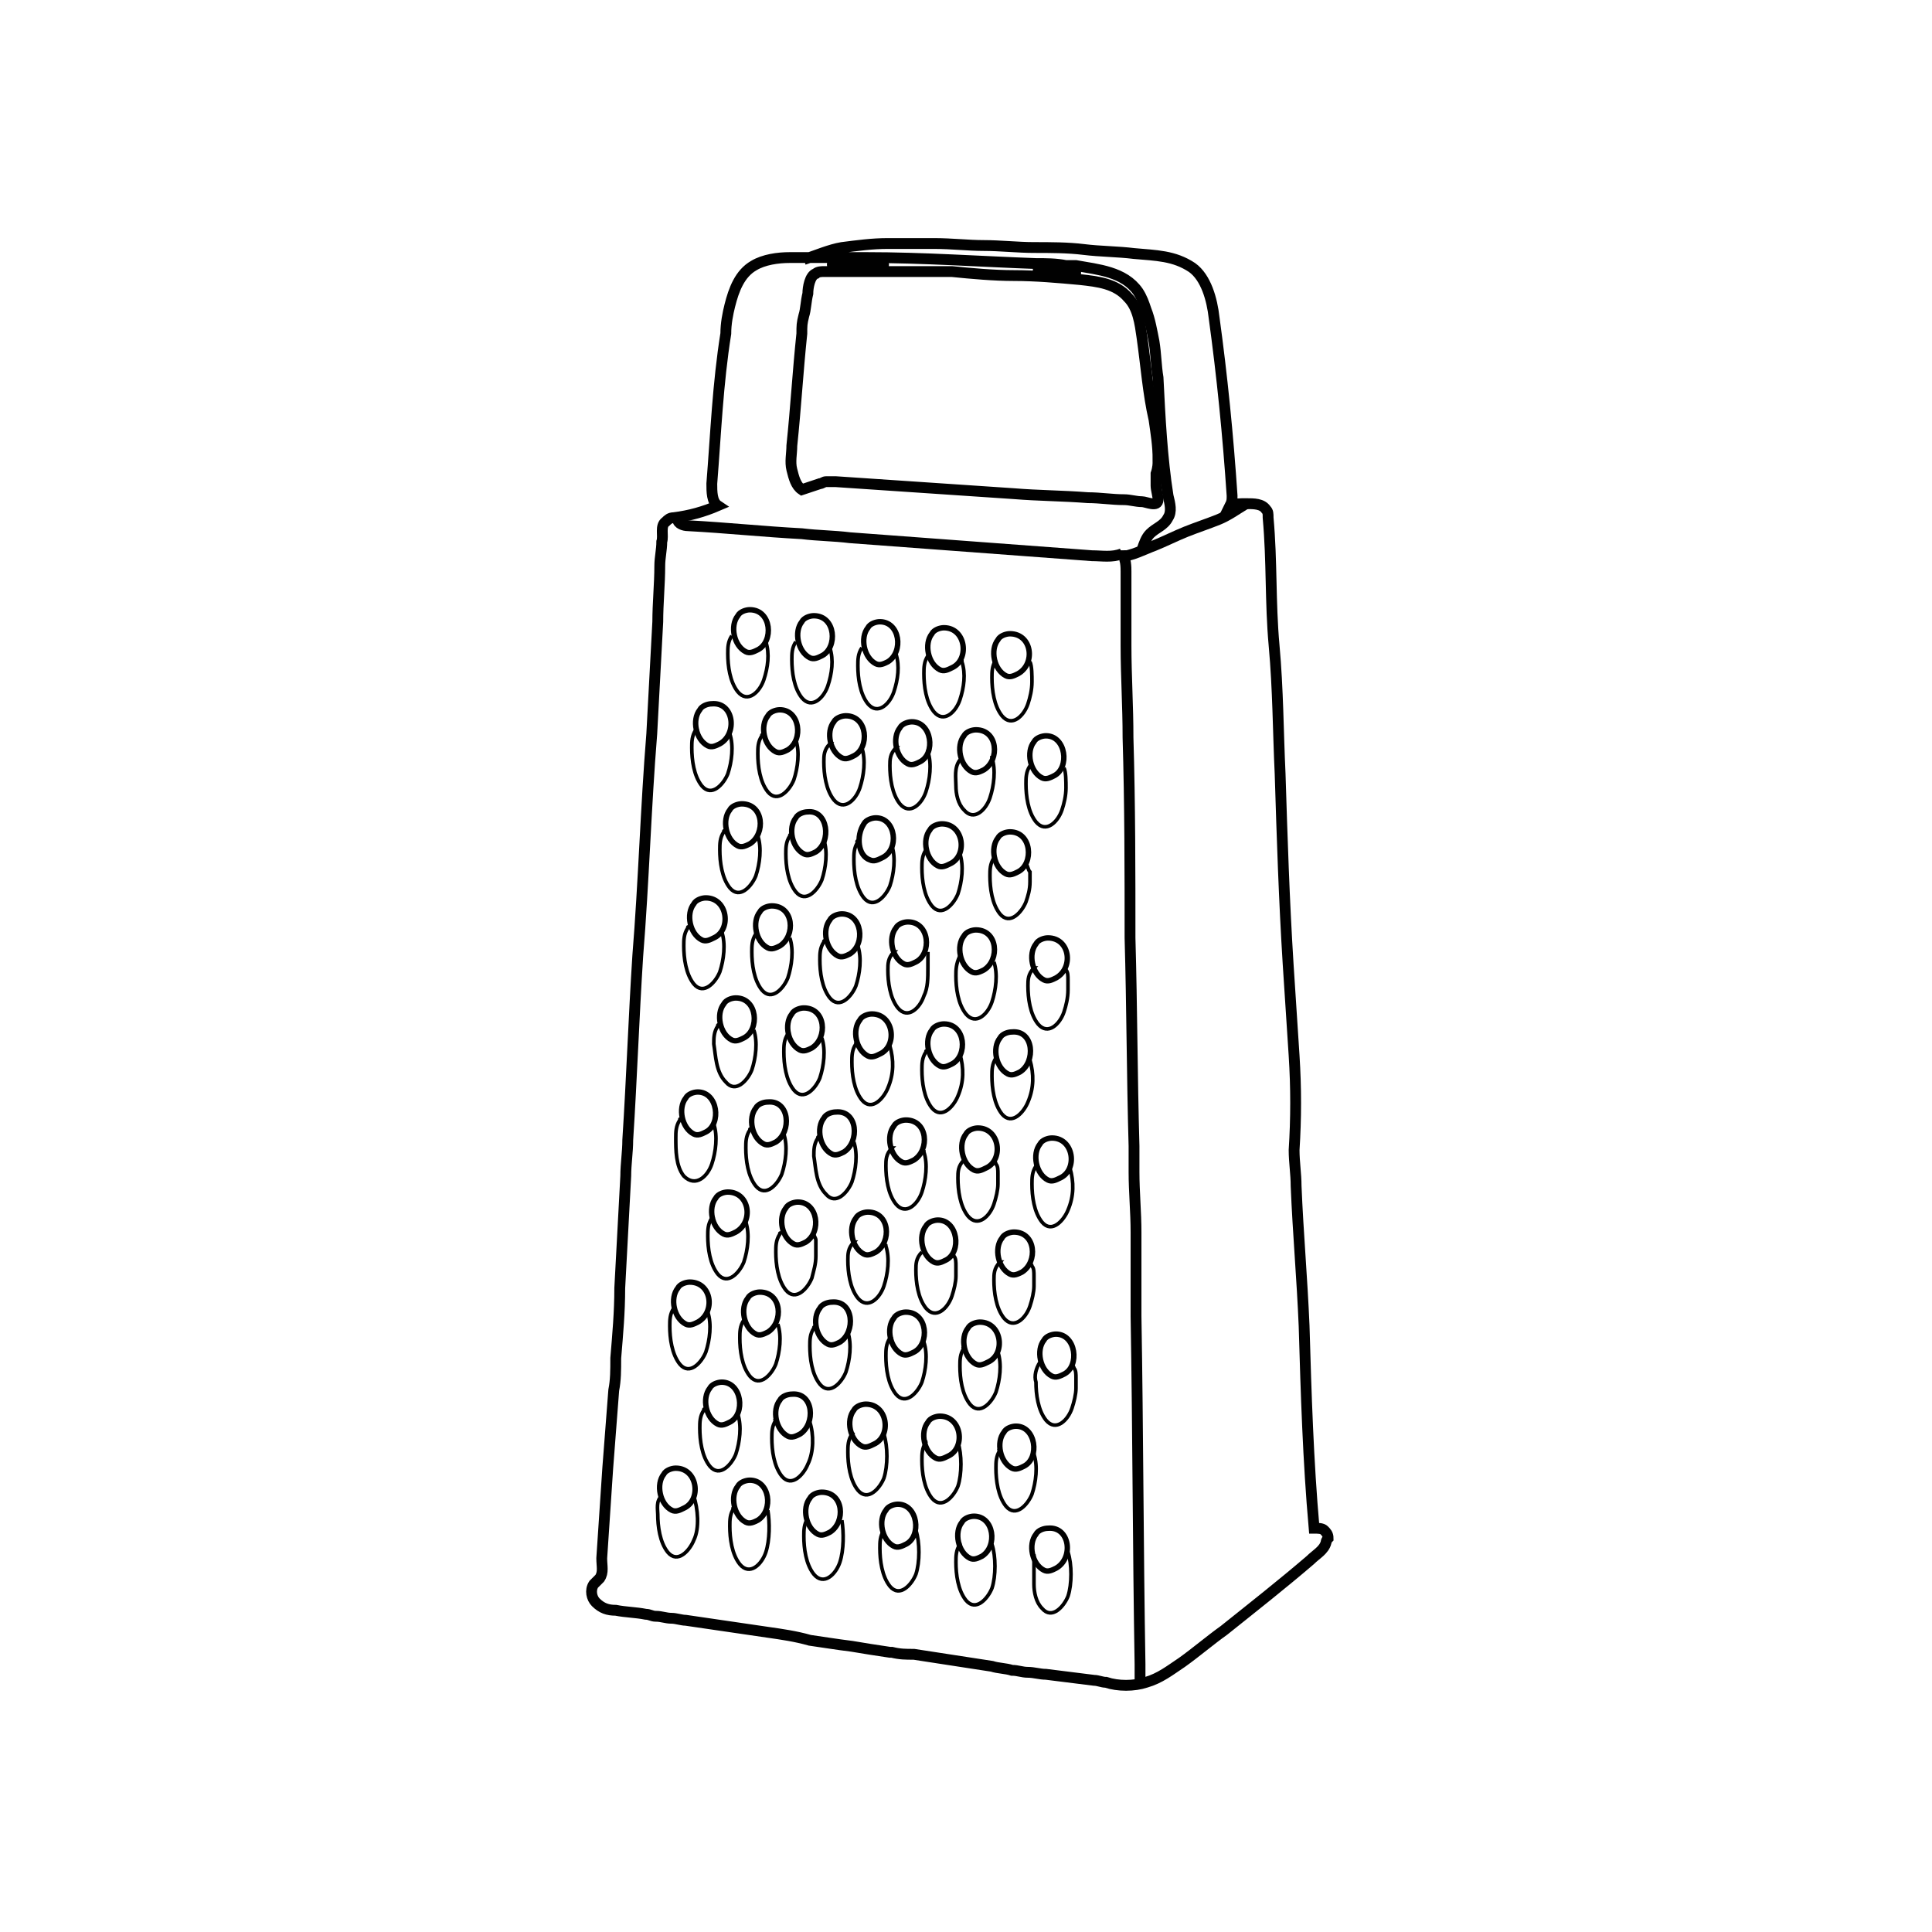 <?xml version="1.0" encoding="UTF-8"?>
<!-- Uploaded to: SVG Repo, www.svgrepo.com, Generator: SVG Repo Mixer Tools -->
<svg width="800px" height="800px" version="1.1" viewBox="144 144 512 512" xmlns="http://www.w3.org/2000/svg">
 <path transform="matrix(5.303 0 0 5.303 148.09 148.09)" d="m39.7 12c-0.1 0-0.2 0.1-0.3 0.1l-0.1 0.1" fill="none" stroke="#010101" stroke-miterlimit="10" stroke-width=".18"/>
 <path transform="matrix(5.303 0 0 5.303 148.09 148.09)" d="m56.3 26.7c0.1-0.3 0.2-0.6 0.4-0.8 0.3-0.3 0.7-0.4 0.9-0.8 0.2-0.3 0.1-0.7 0-1.1-0.3-1.9-0.4-3.9-0.5-5.9-0.1-0.6-0.1-1.2-0.2-1.8-0.1-0.5-0.2-1.1-0.4-1.6-0.1-0.3-0.2-0.6-0.4-0.9-0.7-1-2-1.1-3.1-1.3h-0.5c-0.5-0.1-1-0.1-1.5-0.1-2.8-0.1-5.6-0.3-8.5-0.3h-3.2-0.6c-0.6 0-1.3 0.1-1.8 0.4-0.7 0.4-1 1.2-1.2 2-0.1 0.4-0.2 0.9-0.2 1.4-0.4 2.5-0.5 5-0.7 7.5 0 0.4 0 0.9 0.3 1.1-0.7 0.3-1.4 0.5-2.2 0.6-0.2 0-0.3 0.1-0.4 0.2-0.3 0.2-0.1 0.7-0.2 1 0 0.4-0.1 0.8-0.1 1.2 0 0.9-0.1 1.9-0.1 2.8-0.1 1.9-0.2 3.7-0.3 5.6-0.3 3.7-0.4 7.4-0.7 11.1-0.2 3.1-0.3 6.1-0.5 9.2 0 0.6-0.1 1.2-0.1 1.8-0.1 1.9-0.2 3.7-0.3 5.6 0 1.2-0.1 2.3-0.2 3.5 0 0.6 0 1.1-0.1 1.6-0.1 1.3-0.2 2.6-0.3 3.9-0.1 1.5-0.2 3-0.3 4.5 0 0.4 0.1 0.7-0.1 1l-0.3 0.3c-0.2 0.3-0.1 0.7 0.1 0.9 0.3 0.3 0.6 0.4 1 0.4 0.5 0.1 1 0.1 1.5 0.2 0.2 0 0.3 0.1 0.5 0.1 0.3 0 0.5 0.1 0.8 0.1 0.2 0 0.5 0.1 0.7 0.1 1.4 0.2 2.7 0.4 4.1 0.6 0.7 0.1 1.4 0.2 2.1 0.4 0.7 0.1 1.3 0.2 2.1 0.3 0.6 0.1 1.2 0.2 1.9 0.3h0.1c0.4 0.1 0.7 0.1 1.1 0.1 1.3 0.2 2.6 0.4 3.9 0.6 0.3 0.1 0.7 0.1 1 0.2 0.3 0 0.5 0.1 0.8 0.1 0.3 0 0.6 0.1 0.9 0.1 0.8 0.1 1.6 0.2 2.4 0.3 0.2 0 0.4 0.1 0.6 0.1 0.6 0.2 1.4 0.2 2 0 0.7-0.2 1.2-0.6 1.8-1 0.7-0.5 1.4-1.1 2.1-1.6 1.5-1.2 2.9-2.3 4.3-3.5 0.3-0.3 0.7-0.5 0.8-0.9 0-0.1 0.1-0.2 0.1-0.2 0-0.2-0.1-0.3-0.2-0.4s-0.3-0.1-0.5-0.1c-0.3-3.4-0.4-6.7-0.5-10.1-0.1-2.4-0.3-4.6-0.4-7 0-0.6-0.1-1.2-0.1-1.8 0.102-1.602 0.102-3.103 0.001-4.702-0.1-1.5-0.2-3.1-0.3-4.6-0.2-3.2-0.3-6.3-0.4-9.5-0.1-2.1-0.1-4.2-0.3-6.4-0.2-2.2-0.1-4.2-0.3-6.4 0-0.2 0-0.3-0.1-0.4-0.2-0.3-0.6-0.3-1-0.3-0.3 0-0.6 0-0.8 0.1 0.1-0.2 0.1-0.3 0.1-0.5-0.2-3-0.5-6-0.9-8.9-0.1-0.9-0.4-2-1.1-2.5-0.9-0.6-1.8-0.6-2.9-0.7-0.8-0.1-1.7-0.1-2.5-0.2s-1.7-0.1-2.5-0.1-1.7-0.1-2.5-0.1-1.6-0.1-2.5-0.1h-2.3c-0.8 0-1.5 0.1-2.3 0.2-0.6 0.1-1.3 0.4-1.9 0.6" fill="none" stroke="#010101" stroke-miterlimit="10" stroke-width=".541"/>
 <path transform="matrix(5.303 0 0 5.303 148.09 148.09)" d="m57.1 22.2c0-0.7-0.1-1.3-0.2-2-0.3-1.3-0.4-2.7-0.6-4.1-0.1-0.7-0.2-1.5-0.7-2-0.6-0.7-1.5-0.8-2.4-0.9-1.1-0.1-2.2-0.2-3.3-0.2-1 0-2.1-0.1-3.1-0.2h-2.7-3.7c-0.1 0-0.3 0-0.4 0.1-0.3 0.1-0.4 0.7-0.4 1-0.1 0.4-0.1 0.8-0.2 1.1-0.1 0.4-0.1 0.5-0.1 0.9-0.2 1.9-0.3 3.7-0.5 5.6 0 0.4-0.1 0.8 0 1.2 0.1 0.4 0.2 0.8 0.5 1 0.3-0.1 0.6-0.2 0.9-0.3 0.1 0 0.2-0.1 0.3-0.1h0.5c3 0.2 5.9 0.4 8.9 0.6 1.2 0.1 2.4 0.1 3.7 0.2 0.6 0 1.2 0.1 1.8 0.1 0.3 0 0.6 0.1 0.9 0.1 0.2 0 0.8 0.3 0.8-0.1 0-0.2-0.1-0.5-0.1-0.7v-0.6c0.101-0.301 0.101-0.501 0.101-0.701z" fill="none" stroke="#010101" stroke-miterlimit="10" stroke-width=".541"/>
 <path transform="matrix(5.303 0 0 5.303 148.09 148.09)" d="m61.5 24.4c-0.5 0.3-0.9 0.6-1.4 0.8-0.5 0.2-1.1 0.4-1.6 0.6-0.5 0.2-1.1 0.5-1.6 0.7-0.3 0.1-1.3 0.6-1.6 0.5 0.2 0.1 0.2 0.6 0.2 0.8v3.7c0 1.5 0.1 3 0.1 4.6 0.1 3.3 0.1 6.7 0.1 10 0.1 3.5 0.1 6.9 0.2 10.4v1.3c0 1 0.1 2 0.1 3v4.2c0.1 5.8 0.1 11.6 0.2 17.4v1" fill="none" stroke="#010101" stroke-miterlimit="10" stroke-width=".541"/>
 <path transform="matrix(5.303 0 0 5.303 148.09 148.09)" d="m36.7 29.7c-0.2 0-0.5 0.1-0.6 0.3-0.4 0.5-0.2 1.5 0.4 1.8 0.2 0.1 0.4 0 0.6-0.1 0.8-0.4 0.7-2-0.4-2z" fill="none" stroke="#010101" stroke-miterlimit="10" stroke-width=".271"/>
 <path transform="matrix(5.303 0 0 5.303 148.09 148.09)" d="m34.8 34.4c-0.2 0-0.5 0.1-0.6 0.3-0.4 0.5-0.2 1.5 0.4 1.8 0.2 0.1 0.4 0 0.6-0.1 0.9-0.5 0.7-2.1-0.4-2z" fill="none" stroke="#010101" stroke-miterlimit="10" stroke-width=".271"/>
 <path transform="matrix(5.303 0 0 5.303 148.09 148.09)" d="m36.3 39.4c-0.2 0-0.5 0.1-0.6 0.3-0.4 0.5-0.2 1.5 0.4 1.8 0.2 0.1 0.4 0 0.6-0.1 0.8-0.5 0.7-2-0.4-2z" fill="none" stroke="#010101" stroke-miterlimit="10" stroke-width=".271"/>
 <path transform="matrix(5.303 0 0 5.303 148.09 148.09)" d="m34.5 44.1c-0.2 0-0.5 0.1-0.6 0.3-0.4 0.5-0.2 1.5 0.4 1.8 0.2 0.1 0.4 0 0.6-0.1 0.9-0.4 0.7-2-0.4-2z" fill="none" stroke="#010101" stroke-miterlimit="10" stroke-width=".271"/>
 <path transform="matrix(5.303 0 0 5.303 148.09 148.09)" d="m39.6 39.8c-0.2 0-0.5 0.1-0.6 0.3-0.4 0.5-0.2 1.5 0.4 1.8 0.2 0.1 0.4 0 0.6-0.1 0.8-0.5 0.6-2.1-0.4-2z" fill="none" stroke="#010101" stroke-miterlimit="10" stroke-width=".271"/>
 <path transform="matrix(5.303 0 0 5.303 148.09 148.09)" d="m37.8 44.5c-0.2 0-0.5 0.1-0.6 0.3-0.4 0.5-0.2 1.5 0.4 1.8 0.2 0.1 0.4 0 0.6-0.1 0.8-0.5 0.7-2-0.4-2z" fill="none" stroke="#010101" stroke-miterlimit="10" stroke-width=".271"/>
 <path transform="matrix(5.303 0 0 5.303 148.09 148.09)" d="m36 49.1c-0.2 0-0.5 0.1-0.6 0.3-0.4 0.5-0.2 1.5 0.4 1.8 0.2 0.1 0.4 0 0.6-0.1 0.8-0.4 0.7-2-0.4-2z" fill="none" stroke="#010101" stroke-miterlimit="10" stroke-width=".271"/>
 <path transform="matrix(5.303 0 0 5.303 148.09 148.09)" d="m34.1 53.8c-0.2 0-0.5 0.1-0.6 0.3-0.4 0.5-0.2 1.5 0.4 1.8 0.2 0.1 0.4 0 0.6-0.1 0.8-0.4 0.6-2-0.4-2z" fill="none" stroke="#010101" stroke-miterlimit="10" stroke-width=".271"/>
 <path transform="matrix(5.303 0 0 5.303 148.09 148.09)" d="m37.6 54.3c-0.2 0-0.5 0.1-0.6 0.3-0.4 0.5-0.2 1.5 0.4 1.8 0.2 0.1 0.4 0 0.6-0.1 0.8-0.5 0.7-2.1-0.4-2z" fill="none" stroke="#010101" stroke-miterlimit="10" stroke-width=".271"/>
 <path transform="matrix(5.303 0 0 5.303 148.09 148.09)" d="m35.6 58.8c-0.2 0-0.5 0.1-0.6 0.3-0.4 0.5-0.2 1.5 0.4 1.8 0.2 0.1 0.4 0 0.6-0.1 0.9-0.5 0.7-2-0.4-2z" fill="none" stroke="#010101" stroke-miterlimit="10" stroke-width=".271"/>
 <path transform="matrix(5.303 0 0 5.303 148.09 148.09)" d="m33.7 63.3c-0.2 0-0.5 0.1-0.6 0.3-0.4 0.5-0.2 1.5 0.4 1.8 0.2 0.1 0.4 0 0.6-0.1 0.9-0.499 0.7-2-0.4-2z" fill="none" stroke="#010101" stroke-miterlimit="10" stroke-width=".271"/>
 <path transform="matrix(5.303 0 0 5.303 148.09 148.09)" d="m35.3 68.3c-0.2 0-0.5 0.1-0.6 0.3-0.4 0.5-0.2 1.5 0.4 1.8 0.2 0.1 0.4 0 0.6-0.1 0.801-0.399 0.6-2-0.4-2z" fill="none" stroke="#010101" stroke-miterlimit="10" stroke-width=".271"/>
 <path transform="matrix(5.303 0 0 5.303 148.09 148.09)" d="m38.8 68.9c-0.2 0-0.5 0.1-0.6 0.3-0.4 0.5-0.2 1.5 0.4 1.8 0.2 0.1 0.4 0 0.6-0.1 0.8-0.5 0.7-2.1-0.4-2z" fill="none" stroke="#010101" stroke-miterlimit="10" stroke-width=".271"/>
 <path transform="matrix(5.303 0 0 5.303 148.09 148.09)" d="m42.5 69.4c-0.2 0-0.5 0.1-0.6 0.3-0.4 0.5-0.2 1.5 0.4 1.8 0.2 0.1 0.4 0 0.6-0.1 0.9-0.4 0.7-2-0.4-2z" fill="none" stroke="#010101" stroke-miterlimit="10" stroke-width=".271"/>
 <path transform="matrix(5.303 0 0 5.303 148.09 148.09)" d="m46.2 70c-0.2 0-0.5 0.1-0.6 0.3-0.4 0.5-0.2 1.5 0.4 1.8 0.2 0.1 0.4 0 0.6-0.1 0.9-0.399 0.7-2-0.4-2z" fill="none" stroke="#010101" stroke-miterlimit="10" stroke-width=".271"/>
 <path transform="matrix(5.303 0 0 5.303 148.09 148.09)" d="m50 70.5c-0.2 0-0.5 0.1-0.6 0.3-0.4 0.5-0.2 1.5 0.4 1.8 0.2 0.1 0.4 0 0.6-0.1 0.8-0.4 0.6-2-0.4-2z" fill="none" stroke="#010101" stroke-miterlimit="10" stroke-width=".271"/>
 <path transform="matrix(5.303 0 0 5.303 148.09 148.09)" d="m33 72.6c-0.2 0-0.5 0.1-0.6 0.3-0.4 0.5-0.2 1.5 0.4 1.8 0.2 0.1 0.4 0 0.6-0.1 0.9-0.4 0.7-2-0.4-2z" fill="none" stroke="#010101" stroke-miterlimit="10" stroke-width=".271"/>
 <path transform="matrix(5.303 0 0 5.303 148.09 148.09)" d="m36.7 73.2c-0.2 0-0.5 0.1-0.6 0.3-0.4 0.5-0.2 1.5 0.4 1.8 0.2 0.1 0.4 0 0.6-0.1 0.8-0.5 0.6-2-0.4-2z" fill="none" stroke="#010101" stroke-miterlimit="10" stroke-width=".271"/>
 <path transform="matrix(5.303 0 0 5.303 148.09 148.09)" d="m40.3 73.8c-0.2 0-0.5 0.1-0.6 0.3-0.4 0.5-0.2 1.5 0.4 1.8 0.2 0.1 0.4 0 0.6-0.1 0.8-0.499 0.7-2-0.4-2z" fill="none" stroke="#010101" stroke-miterlimit="10" stroke-width=".271"/>
 <path transform="matrix(5.303 0 0 5.303 148.09 148.09)" d="m44.1 74.4c-0.2 0-0.5 0.1-0.6 0.3-0.4 0.5-0.2 1.5 0.4 1.8 0.2 0.1 0.4 0 0.6-0.1 0.8-0.4 0.6-2-0.4-2z" fill="none" stroke="#010101" stroke-miterlimit="10" stroke-width=".271"/>
 <path transform="matrix(5.303 0 0 5.303 148.09 148.09)" d="m47.9 75c-0.2 0-0.5 0.1-0.6 0.3-0.4 0.5-0.2 1.5 0.4 1.8 0.2 0.1 0.4 0 0.6-0.1 0.8-0.5 0.6-2-0.4-2z" fill="none" stroke="#010101" stroke-miterlimit="10" stroke-width=".271"/>
 <path transform="matrix(5.303 0 0 5.303 148.09 148.09)" d="m51.6 75.6c-0.2 0-0.5 0.1-0.6 0.3-0.4 0.5-0.2 1.5 0.4 1.8 0.2 0.1 0.4 0 0.6-0.1 0.9-0.499 0.7-2.1-0.4-2z" fill="none" stroke="#010101" stroke-miterlimit="10" stroke-width=".271"/>
 <path transform="matrix(5.303 0 0 5.303 148.09 148.09)" d="m37.2 63.8c-0.2 0-0.5 0.1-0.6 0.3-0.4 0.5-0.2 1.5 0.4 1.8 0.2 0.1 0.4 0 0.6-0.1 0.8-0.499 0.7-2-0.4-2z" fill="none" stroke="#010101" stroke-miterlimit="10" stroke-width=".271"/>
 <path transform="matrix(5.303 0 0 5.303 148.09 148.09)" d="m40.8 64.3c-0.2 0-0.5 0.1-0.6 0.3-0.4 0.5-0.2 1.5 0.4 1.8 0.2 0.1 0.4 0 0.6-0.1 0.801-0.5 0.7-2.1-0.4-2z" fill="none" stroke="#010101" stroke-miterlimit="10" stroke-width=".271"/>
 <path transform="matrix(5.303 0 0 5.303 148.09 148.09)" d="m44.5 64.8c-0.2 0-0.5 0.1-0.6 0.3-0.4 0.5-0.2 1.5 0.4 1.8 0.2 0.1 0.4 0 0.6-0.1 0.8-0.4 0.7-2-0.4-2z" fill="none" stroke="#010101" stroke-miterlimit="10" stroke-width=".271"/>
 <path transform="matrix(5.303 0 0 5.303 148.09 148.09)" d="m48.2 65.3c-0.2 0-0.5 0.1-0.6 0.3-0.4 0.5-0.2 1.5 0.4 1.8 0.2 0.1 0.4 0 0.6-0.1 0.9-0.4 0.7-2-0.4-2z" fill="none" stroke="#010101" stroke-miterlimit="10" stroke-width=".271"/>
 <path transform="matrix(5.303 0 0 5.303 148.09 148.09)" d="m52 65.9c-0.2 0-0.5 0.1-0.6 0.3-0.4 0.5-0.2 1.5 0.4 1.8 0.2 0.1 0.4 0 0.6-0.1 0.8-0.4 0.6-2-0.4-2z" fill="none" stroke="#010101" stroke-miterlimit="10" stroke-width=".271"/>
 <path transform="matrix(5.303 0 0 5.303 148.09 148.09)" d="m39.1 59.3c-0.2 0-0.5 0.1-0.6 0.3-0.4 0.5-0.2 1.5 0.4 1.8 0.2 0.1 0.4 0 0.6-0.1 0.801-0.5 0.6-2-0.4-2z" fill="none" stroke="#010101" stroke-miterlimit="10" stroke-width=".271"/>
 <path transform="matrix(5.303 0 0 5.303 148.09 148.09)" d="m42.6 59.8c-0.2 0-0.5 0.1-0.6 0.3-0.4 0.5-0.2 1.5 0.4 1.8 0.2 0.1 0.4 0 0.6-0.1 0.8-0.5 0.7-2-0.4-2z" fill="none" stroke="#010101" stroke-miterlimit="10" stroke-width=".271"/>
 <path transform="matrix(5.303 0 0 5.303 148.09 148.09)" d="m46.1 60.2c-0.2 0-0.5 0.1-0.6 0.3-0.4 0.5-0.2 1.5 0.4 1.8 0.2 0.1 0.4 0 0.6-0.1 0.8-0.4 0.6-2-0.4-2z" fill="none" stroke="#010101" stroke-miterlimit="10" stroke-width=".271"/>
 <path transform="matrix(5.303 0 0 5.303 148.09 148.09)" d="m49.9 60.8c-0.2 0-0.5 0.1-0.6 0.3-0.4 0.5-0.2 1.5 0.4 1.8 0.2 0.1 0.4 0 0.6-0.1 0.8-0.499 0.7-2-0.4-2z" fill="none" stroke="#010101" stroke-miterlimit="10" stroke-width=".271"/>
 <path transform="matrix(5.303 0 0 5.303 148.09 148.09)" d="m41 54.8c-0.2 0-0.5 0.1-0.6 0.3-0.4 0.5-0.2 1.5 0.4 1.8 0.2 0.1 0.4 0 0.6-0.1 0.8-0.499 0.7-2.099-0.4-2z" fill="none" stroke="#010101" stroke-miterlimit="10" stroke-width=".271"/>
 <path transform="matrix(5.303 0 0 5.303 148.09 148.09)" d="m44.5 55.2c-0.2 0-0.5 0.1-0.6 0.3-0.4 0.5-0.2 1.5 0.4 1.8 0.2 0.1 0.4 0 0.6-0.1 0.8-0.499 0.7-2-0.4-2z" fill="none" stroke="#010101" stroke-miterlimit="10" stroke-width=".271"/>
 <path transform="matrix(5.303 0 0 5.303 148.09 148.09)" d="m48.1 55.6c-0.2 0-0.5 0.1-0.6 0.3-0.4 0.5-0.2 1.5 0.4 1.8 0.2 0.1 0.4 0 0.6-0.1 0.9-0.399 0.7-2-0.4-2z" fill="none" stroke="#010101" stroke-miterlimit="10" stroke-width=".271"/>
 <path transform="matrix(5.303 0 0 5.303 148.09 148.09)" d="m51.8 56.1c-0.2 0-0.5 0.1-0.6 0.3-0.4 0.5-0.2 1.5 0.4 1.8 0.2 0.1 0.4 0 0.6-0.1 0.9-0.4 0.7-2-0.4-2z" fill="none" stroke="#010101" stroke-miterlimit="10" stroke-width=".271"/>
 <path transform="matrix(5.303 0 0 5.303 148.09 148.09)" d="m39.4 49.6c-0.2 0-0.5 0.1-0.6 0.3-0.4 0.5-0.2 1.5 0.4 1.8 0.2 0.1 0.4 0 0.6-0.1 0.8-0.5 0.7-2-0.4-2z" fill="none" stroke="#010101" stroke-miterlimit="10" stroke-width=".271"/>
 <path transform="matrix(5.303 0 0 5.303 148.09 148.09)" d="m42.8 49.9c-0.2 0-0.5 0.1-0.6 0.3-0.4 0.5-0.2 1.5 0.4 1.8 0.2 0.1 0.4 0 0.6-0.1 0.9-0.4 0.7-2-0.4-2z" fill="none" stroke="#010101" stroke-miterlimit="10" stroke-width=".271"/>
 <path transform="matrix(5.303 0 0 5.303 148.09 148.09)" d="m46.4 50.4c-0.2 0-0.5 0.1-0.6 0.3-0.4 0.5-0.2 1.5 0.4 1.8 0.2 0.1 0.4 0 0.6-0.1 0.8-0.4 0.7-2-0.4-2z" fill="none" stroke="#010101" stroke-miterlimit="10" stroke-width=".271"/>
 <path transform="matrix(5.303 0 0 5.303 148.09 148.09)" d="m49.8 50.8c-0.2 0-0.5 0.1-0.6 0.3-0.4 0.5-0.2 1.5 0.4 1.8 0.2 0.1 0.4 0 0.6-0.1 0.8-0.5 0.7-2.1-0.4-2z" fill="none" stroke="#010101" stroke-miterlimit="10" stroke-width=".271"/>
 <path transform="matrix(5.303 0 0 5.303 148.09 148.09)" d="m41.3 44.9c-0.2 0-0.5 0.1-0.6 0.3-0.4 0.5-0.2 1.5 0.4 1.8 0.2 0.1 0.4 0 0.6-0.1 0.8-0.5 0.6-2-0.4-2z" fill="none" stroke="#010101" stroke-miterlimit="10" stroke-width=".271"/>
 <path transform="matrix(5.303 0 0 5.303 148.09 148.09)" d="m44.6 45.3c-0.2 0-0.5 0.1-0.6 0.3-0.4 0.5-0.2 1.5 0.4 1.8 0.2 0.1 0.4 0 0.6-0.1 0.801-0.4 0.7-2-0.4-2z" fill="none" stroke="#010101" stroke-miterlimit="10" stroke-width=".271"/>
 <path transform="matrix(5.303 0 0 5.303 148.09 148.09)" d="m48 45.7c-0.2 0-0.5 0.1-0.6 0.3-0.4 0.5-0.2 1.5 0.4 1.8 0.2 0.1 0.4 0 0.6-0.1 0.801-0.5 0.7-2-0.4-2z" fill="none" stroke="#010101" stroke-miterlimit="10" stroke-width=".271"/>
 <path transform="matrix(5.303 0 0 5.303 148.09 148.09)" d="m51.6 46.1c-0.2 0-0.5 0.1-0.6 0.3-0.4 0.5-0.2 1.5 0.4 1.8 0.2 0.1 0.4 0 0.6-0.1 0.9-0.5 0.7-2-0.4-2z" fill="none" stroke="#010101" stroke-miterlimit="10" stroke-width=".271"/>
 <path transform="matrix(5.303 0 0 5.303 148.09 148.09)" d="m43 40.1c-0.2 0-0.5 0.1-0.6 0.3-0.399 0.6-0.3 1.601 0.301 1.8 0.2 0.1 0.4 0 0.6-0.1 0.899-0.4 0.7-2-0.301-2z" fill="none" stroke="#010101" stroke-miterlimit="10" stroke-width=".271"/>
 <path transform="matrix(5.303 0 0 5.303 148.09 148.09)" d="m46.3 40.4c-0.2 0-0.5 0.1-0.6 0.3-0.4 0.5-0.2 1.5 0.4 1.8 0.2 0.1 0.4 0 0.6-0.1 0.9-0.399 0.7-2-0.4-2z" fill="none" stroke="#010101" stroke-miterlimit="10" stroke-width=".271"/>
 <path transform="matrix(5.303 0 0 5.303 148.09 148.09)" d="m49.7 40.8c-0.2 0-0.5 0.1-0.6 0.3-0.4 0.5-0.2 1.5 0.4 1.8 0.2 0.1 0.4 0 0.6-0.1 0.801-0.399 0.7-2-0.4-2z" fill="none" stroke="#010101" stroke-miterlimit="10" stroke-width=".271"/>
 <path transform="matrix(5.303 0 0 5.303 148.09 148.09)" d="m38.2 34.7c-0.2 0-0.5 0.1-0.6 0.3-0.4 0.5-0.2 1.5 0.4 1.8 0.2 0.1 0.4 0 0.6-0.1 0.8-0.5 0.6-2-0.4-2z" fill="none" stroke="#010101" stroke-miterlimit="10" stroke-width=".271"/>
 <path transform="matrix(5.303 0 0 5.303 148.09 148.09)" d="m41.5 35c-0.2 0-0.5 0.1-0.6 0.3-0.4 0.5-0.2 1.5 0.4 1.8 0.2 0.1 0.4 0 0.6-0.1 0.8-0.4 0.7-2-0.4-2z" fill="none" stroke="#010101" stroke-miterlimit="10" stroke-width=".271"/>
 <path transform="matrix(5.303 0 0 5.303 148.09 148.09)" d="m44.8 35.3c-0.2 0-0.5 0.1-0.6 0.3-0.4 0.5-0.2 1.5 0.4 1.8 0.2 0.1 0.4 0 0.6-0.1 0.8-0.399 0.6-2-0.4-2z" fill="none" stroke="#010101" stroke-miterlimit="10" stroke-width=".271"/>
 <path transform="matrix(5.303 0 0 5.303 148.09 148.09)" d="m48 35.7c-0.2 0-0.5 0.1-0.6 0.3-0.4 0.5-0.2 1.5 0.4 1.8 0.2 0.1 0.4 0 0.6-0.1 0.801-0.5 0.7-2-0.4-2z" fill="none" stroke="#010101" stroke-miterlimit="10" stroke-width=".271"/>
 <path transform="matrix(5.303 0 0 5.303 148.09 148.09)" d="m51.5 36c-0.2 0-0.5 0.1-0.6 0.3-0.4 0.5-0.2 1.5 0.4 1.8 0.2 0.1 0.4 0 0.6-0.1 0.8-0.4 0.6-2-0.4-2z" fill="none" stroke="#010101" stroke-miterlimit="10" stroke-width=".271"/>
 <path transform="matrix(5.303 0 0 5.303 148.09 148.09)" d="m39.9 30c-0.2 0-0.5 0.1-0.6 0.3-0.4 0.5-0.2 1.5 0.4 1.8 0.2 0.1 0.4 0 0.6-0.1 0.8-0.4 0.7-2-0.4-2z" fill="none" stroke="#010101" stroke-miterlimit="10" stroke-width=".271"/>
 <path transform="matrix(5.303 0 0 5.303 148.09 148.09)" d="m43.2 30.3c-0.2 0-0.5 0.1-0.6 0.3-0.4 0.5-0.2 1.5 0.4 1.8 0.2 0.1 0.4 0 0.6-0.1 0.8-0.499 0.6-2-0.4-2z" fill="none" stroke="#010101" stroke-miterlimit="10" stroke-width=".271"/>
 <path transform="matrix(5.303 0 0 5.303 148.09 148.09)" d="m46.4 30.6c-0.2 0-0.5 0.1-0.6 0.3-0.4 0.5-0.2 1.5 0.4 1.8 0.2 0.1 0.4 0 0.6-0.1 0.9-0.4 0.7-2-0.4-2z" fill="none" stroke="#010101" stroke-miterlimit="10" stroke-width=".271"/>
 <path transform="matrix(5.303 0 0 5.303 148.09 148.09)" d="m49.7 30.9c-0.2 0-0.5 0.1-0.6 0.3-0.4 0.5-0.2 1.5 0.4 1.8 0.2 0.1 0.4 0 0.6-0.1 0.9-0.5 0.7-2-0.4-2z" fill="none" stroke="#010101" stroke-miterlimit="10" stroke-width=".271"/>
 <path transform="matrix(5.303 0 0 5.303 148.09 148.09)" d="m35.8 31c-0.2 0.3-0.2 0.6-0.2 0.9 0 0.6 0.1 1.4 0.5 1.9 0.5 0.6 1.1 0 1.3-0.6 0.2-0.6 0.3-1.3 0.1-1.9" fill="none" stroke="#010101" stroke-miterlimit="10" stroke-width=".18"/>
 <path transform="matrix(5.303 0 0 5.303 148.09 148.09)" d="m35.7 35.9c0.2 0.6 0.1 1.4-0.1 2-0.2 0.5-0.8 1.2-1.3 0.6-0.4-0.5-0.5-1.3-0.5-1.9 0-0.3 0-0.6 0.2-0.9 0-0.1 0 0 0.1-0.1" fill="none" stroke="#010101" stroke-miterlimit="10" stroke-width=".18"/>
 <path transform="matrix(5.303 0 0 5.303 148.09 148.09)" d="m37.1 41c0.2 0.6 0.1 1.4-0.1 2-0.2 0.5-0.8 1.2-1.3 0.6-0.4-0.5-0.5-1.3-0.5-1.9 0-0.3 0-0.6 0.2-0.9 0-0.1 0 0 0.1-0.1" fill="none" stroke="#010101" stroke-miterlimit="10" stroke-width=".18"/>
 <path transform="matrix(5.303 0 0 5.303 148.09 148.09)" d="m35.3 45.8c0.2 0.6 0.1 1.4-0.1 2-0.2 0.5-0.8 1.2-1.3 0.6-0.4-0.5-0.5-1.3-0.5-1.9 0-0.3 0-0.6 0.2-0.9 0-0.1 0 0 0.1-0.1" fill="none" stroke="#010101" stroke-miterlimit="10" stroke-width=".18"/>
 <path transform="matrix(5.303 0 0 5.303 148.09 148.09)" d="m36.9 50.7c0.2 0.6 0.1 1.4-0.1 2-0.2 0.5-0.8 1.2-1.3 0.6-0.5-0.5-0.5-1.3-0.6-1.9 0-0.3 0-0.6 0.2-0.9 0-0.1 0 0 0.1-0.1" fill="none" stroke="#010101" stroke-miterlimit="10" stroke-width=".18"/>
 <path transform="matrix(5.303 0 0 5.303 148.09 148.09)" d="m34.9 55.4c0.2 0.6 0.1 1.4-0.1 2-0.2 0.6-0.799 1.2-1.399 0.6-0.4-0.5-0.4-1.3-0.4-1.9 0-0.3 0-0.6 0.2-0.9 0-0.1 0 0 0.1-0.1" fill="none" stroke="#010101" stroke-miterlimit="10" stroke-width=".18"/>
 <path transform="matrix(5.303 0 0 5.303 148.09 148.09)" d="m36.5 60.3c0.2 0.6 0.1 1.4-0.1 2-0.2 0.5-0.8 1.2-1.3 0.6-0.4-0.5-0.5-1.3-0.5-1.9 0-0.3 0-0.6 0.2-0.9 0-0.1 0 0 0.1-0.1" fill="none" stroke="#010101" stroke-miterlimit="10" stroke-width=".18"/>
 <path transform="matrix(5.303 0 0 5.303 148.09 148.09)" d="m34.6 64.8c0.2 0.6 0.1 1.4-0.1 2-0.2 0.5-0.8 1.2-1.3 0.6-0.4-0.5-0.5-1.3-0.5-1.9 0-0.3 0-0.6 0.2-0.9 0-0.1 0 0 0.1-0.1" fill="none" stroke="#010101" stroke-miterlimit="10" stroke-width=".18"/>
 <path transform="matrix(5.303 0 0 5.303 148.09 148.09)" d="m36.1 69.9c0.2 0.6 0.1 1.4-0.1 2-0.2 0.5-0.8 1.2-1.3 0.6-0.4-0.5-0.5-1.3-0.5-1.9 0-0.3 0-0.6 0.2-0.9 0-0.1 0 0 0.1-0.1" fill="none" stroke="#010101" stroke-miterlimit="10" stroke-width=".18"/>
 <path transform="matrix(5.303 0 0 5.303 148.09 148.09)" d="m33.9 74c0.2 0.6 0.3 1.6 0 2.2-0.2 0.5-0.8 1.2-1.3 0.6-0.4-0.5-0.5-1.3-0.5-1.9 0-0.2-0.1-0.7 0.2-0.9" fill="none" stroke="#010101" stroke-miterlimit="10" stroke-width=".18"/>
 <path transform="matrix(5.303 0 0 5.303 148.09 148.09)" d="m38.1 65.4c0.2 0.6 0.1 1.4-0.1 2-0.2 0.5-0.8 1.2-1.3 0.6-0.4-0.5-0.5-1.3-0.5-1.9 0-0.3 0-0.6 0.2-0.9 0-0.1 0 0 0.1-0.1" fill="none" stroke="#010101" stroke-miterlimit="10" stroke-width=".18"/>
 <path transform="matrix(5.303 0 0 5.303 148.09 148.09)" d="m39.7 70.3c0.2 0.6 0.2 1.5-0.1 2.1-0.2 0.5-0.8 1.2-1.3 0.6-0.4-0.5-0.5-1.3-0.5-1.9 0-0.3 0-0.6 0.2-0.9 0-0.1-0.1 0 0 0" fill="none" stroke="#010101" stroke-miterlimit="10" stroke-width=".18"/>
 <path transform="matrix(5.303 0 0 5.303 148.09 148.09)" d="m35.9 74.6c-0.1 0 0 0 0 0-0.2 0.3-0.2 0.6-0.2 0.9 0 0.6 0.1 1.4 0.5 1.9 0.5 0.6 1.1 0 1.3-0.6 0.2-0.6 0.2-1.5 0.1-2.1" fill="none" stroke="#010101" stroke-miterlimit="10" stroke-width=".18"/>
 <path transform="matrix(5.303 0 0 5.303 148.09 148.09)" d="m39.6 75.1c-0.2 0.3-0.2 0.6-0.2 0.9 0 0.6 0.1 1.4 0.5 1.9 0.5 0.6 1.1 0 1.3-0.6 0.2-0.6 0.2-1.5 0.1-2.1" fill="none" stroke="#010101" stroke-miterlimit="10" stroke-width=".18"/>
 <path transform="matrix(5.303 0 0 5.303 148.09 148.09)" d="m41.6 65.8c0.2 0.6 0.1 1.4-0.1 2-0.2 0.5-0.8 1.2-1.3 0.6-0.4-0.5-0.5-1.3-0.5-1.9 0-0.3 0-0.6 0.2-0.9 0-0.1 0 0 0.1-0.1" fill="none" stroke="#010101" stroke-miterlimit="10" stroke-width=".18"/>
 <path transform="matrix(5.303 0 0 5.303 148.09 148.09)" d="m43.4 70.9c0.2 0.6 0.2 1.6 0 2.2-0.2 0.5-0.8 1.2-1.3 0.6-0.4-0.5-0.5-1.3-0.5-1.9 0-0.3 0-0.6 0.2-0.9 0-0.1 0 0 0.1-0.1" fill="none" stroke="#010101" stroke-miterlimit="10" stroke-width=".18"/>
 <path transform="matrix(5.303 0 0 5.303 148.09 148.09)" d="m45 75.7c0.2 0.6 0.2 1.6 0 2.2-0.2 0.5-0.8 1.2-1.3 0.6-0.4-0.5-0.5-1.3-0.5-1.9 0-0.3 0-0.6 0.2-0.9" fill="none" stroke="#010101" stroke-miterlimit="10" stroke-width=".18"/>
 <path transform="matrix(5.303 0 0 5.303 148.09 148.09)" d="m47.1 71.3c0.2 0.6 0.2 1.6 0 2.2-0.2 0.5-0.8 1.2-1.3 0.6-0.4-0.5-0.5-1.3-0.5-1.9 0-0.3 0-0.6 0.2-0.9 0-0.1-0.1 0 0 0" fill="none" stroke="#010101" stroke-miterlimit="10" stroke-width=".18"/>
 <path transform="matrix(5.303 0 0 5.303 148.09 148.09)" d="m48.8 76.4c0.2 0.6 0.2 1.6 0 2.2-0.2 0.5-0.8 1.2-1.3 0.6-0.4-0.5-0.5-1.3-0.5-1.9 0-0.3 0-0.6 0.2-0.9 0-0.1-0.1 0 0 0" fill="none" stroke="#010101" stroke-miterlimit="10" stroke-width=".18"/>
 <path transform="matrix(5.303 0 0 5.303 148.09 148.09)" d="m52.6 76.8c0.2 0.6 0.2 1.6 0 2.2-0.2 0.5-0.8 1.2-1.3 0.6-0.3-0.3-0.4-0.8-0.4-1.2v-0.7-0.7-0.1" fill="none" stroke="#010101" stroke-miterlimit="10" stroke-width=".18"/>
 <path transform="matrix(5.303 0 0 5.303 148.09 148.09)" d="m45.4 66.3c0.2 0.6 0.1 1.4-0.1 2-0.2 0.5-0.8 1.2-1.3 0.6-0.4-0.5-0.5-1.3-0.5-1.9 0-0.3 0-0.6 0.2-0.9 0-0.1 0 0 0.1-0.1" fill="none" stroke="#010101" stroke-miterlimit="10" stroke-width=".18"/>
 <path transform="matrix(5.303 0 0 5.303 148.09 148.09)" d="m49.1 66.8c0.2 0.6 0.1 1.4-0.1 2-0.2 0.5-0.8 1.2-1.3 0.6-0.4-0.5-0.5-1.3-0.5-1.9 0-0.3 0-0.6 0.2-0.9 0-0.1-0.1 0 0 0" fill="none" stroke="#010101" stroke-miterlimit="10" stroke-width=".18"/>
 <path transform="matrix(5.303 0 0 5.303 148.09 148.09)" d="m50.9 71.9c0.2 0.6 0.1 1.4-0.1 2-0.2 0.5-0.8 1.2-1.3 0.6-0.4-0.5-0.5-1.3-0.5-1.9 0-0.3 0-0.6 0.2-0.9 0-0.1-0.1 0 0 0" fill="none" stroke="#010101" stroke-miterlimit="10" stroke-width=".18"/>
 <path transform="matrix(5.303 0 0 5.303 148.09 148.09)" d="m39.9 60.9c0 0.1 0.1 0.2 0.1 0.3v0.2 0.6c0 0.4-0.1 0.7-0.2 1.1-0.2 0.5-0.8 1.2-1.3 0.6-0.4-0.5-0.5-1.3-0.5-1.9 0-0.3 0-0.6 0.2-0.9 0-0.1 0 0 0.1-0.1" fill="none" stroke="#010101" stroke-miterlimit="10" stroke-width=".18"/>
 <path transform="matrix(5.303 0 0 5.303 148.09 148.09)" d="m38.4 55.9c0.2 0.6 0.1 1.4-0.1 2-0.2 0.5-0.8 1.2-1.3 0.6-0.4-0.5-0.5-1.3-0.5-1.9 0-0.3 0-0.6 0.2-0.9 0-0.1 0 0 0.1-0.1" fill="none" stroke="#010101" stroke-miterlimit="10" stroke-width=".18"/>
 <path transform="matrix(5.303 0 0 5.303 148.09 148.09)" d="m41.9 56.3c0.2 0.6 0.1 1.4-0.1 2-0.2 0.5-0.8 1.2-1.3 0.6-0.5-0.5-0.5-1.3-0.6-1.9 0-0.3 0-0.6 0.2-0.9 0-0.1 0 0 0.1-0.1" fill="none" stroke="#010101" stroke-miterlimit="10" stroke-width=".18"/>
 <path transform="matrix(5.303 0 0 5.303 148.09 148.09)" d="m41.9 61.3c-0.1 0-0.1 0 0 0-0.3 0.3-0.3 0.6-0.3 0.9 0 0.6 0.1 1.4 0.5 1.9 0.5 0.6 1.1 0 1.3-0.6 0.2-0.6 0.3-1.4 0.1-2 0-0.1 0 0-0.1-0.1" fill="none" stroke="#010101" stroke-miterlimit="10" stroke-width=".18"/>
 <path transform="matrix(5.303 0 0 5.303 148.09 148.09)" d="m43.8 56.6c-0.099 0-0.099 0 0 0-0.3 0.3-0.3 0.6-0.3 0.9 0 0.6 0.1 1.4 0.5 1.9 0.5 0.6 1.1 0 1.3-0.6 0.2-0.6 0.3-1.4 0.1-2v-0.1" fill="none" stroke="#010101" stroke-miterlimit="10" stroke-width=".18"/>
 <path transform="matrix(5.303 0 0 5.303 148.09 148.09)" d="m40.3 51.1c0.2 0.6 0.1 1.4-0.1 2-0.2 0.5-0.8 1.2-1.3 0.6-0.4-0.5-0.5-1.3-0.5-1.9 0-0.3 0-0.6 0.2-0.9 0-0.1 0 0 0.1-0.1" fill="none" stroke="#010101" stroke-miterlimit="10" stroke-width=".18"/>
 <path transform="matrix(5.303 0 0 5.303 148.09 148.09)" d="m43.7 51.5c0.2 0.7 0.2 1.4-0.1 2.1-0.2 0.5-0.8 1.2-1.3 0.6-0.4-0.5-0.5-1.3-0.5-1.9 0-0.3 0-0.6 0.2-0.9 0-0.1 0 0 0.1-0.1" fill="none" stroke="#010101" stroke-miterlimit="10" stroke-width=".18"/>
 <path transform="matrix(5.303 0 0 5.303 148.09 148.09)" d="m47.2 51.9c0.2 0.7 0.2 1.4-0.1 2.1-0.2 0.5-0.8 1.2-1.3 0.6-0.4-0.5-0.5-1.3-0.5-1.9 0-0.3 0-0.6 0.2-0.9 0-0.1 0 0 0.1-0.1" fill="none" stroke="#010101" stroke-miterlimit="10" stroke-width=".18"/>
 <path transform="matrix(5.303 0 0 5.303 148.09 148.09)" d="m47.4 57.2c-0.3 0.3-0.3 0.6-0.3 0.9 0 0.6 0.1 1.4 0.5 1.9 0.5 0.6 1.1 0 1.3-0.6 0.1-0.3 0.2-0.7 0.2-1v-0.5c0-0.2 0-0.4-0.1-0.5 0 0 0-0.1-0.1-0.1" fill="none" stroke="#010101" stroke-miterlimit="10" stroke-width=".18"/>
 <path transform="matrix(5.303 0 0 5.303 148.09 148.09)" d="m45.3 61.8c-0.3 0.3-0.3 0.6-0.3 0.9 0 0.6 0.1 1.4 0.5 1.9 0.5 0.6 1.1 0 1.3-0.6 0.1-0.3 0.2-0.7 0.2-1v-0.5c0-0.2 0-0.4-0.1-0.5 0 0 0-0.1-0.1-0.1" fill="none" stroke="#010101" stroke-miterlimit="10" stroke-width=".18"/>
 <path transform="matrix(5.303 0 0 5.303 148.09 148.09)" d="m49.2 62.3c-0.1 0-0.1 0 0 0-0.3 0.3-0.3 0.6-0.3 0.9 0 0.6 0.1 1.4 0.5 1.9 0.5 0.6 1.1 0 1.3-0.6 0.1-0.3 0.2-0.7 0.2-1v-0.5c0-0.2 0-0.4-0.1-0.5 0 0 0-0.1-0.1-0.1" fill="none" stroke="#010101" stroke-miterlimit="10" stroke-width=".18"/>
 <path transform="matrix(5.303 0 0 5.303 148.09 148.09)" d="m51.2 67.3v0c-0.2 0.3-0.3 0.7-0.2 1 0 0.6 0.1 1.4 0.5 1.9 0.5 0.6 1.1 0 1.3-0.6 0.1-0.3 0.2-0.7 0.2-1v-0.5c0-0.2 0-0.4-0.1-0.5 0 0 0-0.1-0.1-0.1" fill="none" stroke="#010101" stroke-miterlimit="10" stroke-width=".18"/>
 <path transform="matrix(5.303 0 0 5.303 148.09 148.09)" d="m50.7 52.2c0.2 0.7 0.2 1.4-0.1 2.1-0.2 0.5-0.8 1.2-1.3 0.6-0.4-0.5-0.5-1.3-0.5-1.9 0-0.3 0-0.6 0.2-0.9 0-0.1 0 0 0.1-0.1" fill="none" stroke="#010101" stroke-miterlimit="10" stroke-width=".18"/>
 <path transform="matrix(5.303 0 0 5.303 148.09 148.09)" d="m52.7 57.6c0.2 0.7 0.2 1.4-0.1 2.1-0.2 0.5-0.8 1.2-1.3 0.6-0.4-0.5-0.5-1.3-0.5-1.9 0-0.3 0-0.6 0.2-0.9 0-0.1 0 0 0.1-0.1" fill="none" stroke="#010101" stroke-miterlimit="10" stroke-width=".18"/>
 <path transform="matrix(5.303 0 0 5.303 148.09 148.09)" d="m38.7 46.1c0.2 0.6 0.1 1.4-0.1 2-0.2 0.5-0.8 1.2-1.3 0.6-0.4-0.5-0.5-1.3-0.5-1.9 0-0.3 0-0.6 0.2-0.9 0-0.1 0 0 0.1-0.1" fill="none" stroke="#010101" stroke-miterlimit="10" stroke-width=".18"/>
 <path transform="matrix(5.303 0 0 5.303 148.09 148.09)" d="m42.1 46.5c0.2 0.6 0.1 1.4-0.1 2-0.2 0.5-0.8 1.2-1.3 0.6-0.4-0.5-0.5-1.3-0.5-1.9 0-0.3 0-0.6 0.2-0.9 0-0.1 0 0 0.1-0.1" fill="none" stroke="#010101" stroke-miterlimit="10" stroke-width=".18"/>
 <path transform="matrix(5.303 0 0 5.303 148.09 148.09)" d="m43.9 46.8c-0.1 0-0.1 0 0 0-0.3 0.3-0.3 0.6-0.3 0.9 0 0.6 0.1 1.4 0.5 1.9 0.5 0.6 1.1 0 1.3-0.6 0.2-0.4 0.2-0.9 0.2-1.4v-0.3-0.2-0.2-0.1" fill="none" stroke="#010101" stroke-miterlimit="10" stroke-width=".18"/>
 <path transform="matrix(5.303 0 0 5.303 148.09 148.09)" d="m40.4 41.2c0.2 0.6 0.1 1.4-0.1 2-0.2 0.5-0.8 1.2-1.3 0.6-0.4-0.5-0.5-1.3-0.5-1.9 0-0.3 0-0.6 0.2-0.9 0-0.1 0 0 0.1-0.1" fill="none" stroke="#010101" stroke-miterlimit="10" stroke-width=".18"/>
 <path transform="matrix(5.303 0 0 5.303 148.09 148.09)" d="m47.2 41.9c0.2 0.6 0.1 1.4-0.1 2-0.2 0.5-0.8 1.2-1.3 0.6-0.4-0.5-0.5-1.3-0.5-1.9 0-0.3 0-0.6 0.2-0.9 0-0.1 0 0 0.1-0.1" fill="none" stroke="#010101" stroke-miterlimit="10" stroke-width=".18"/>
 <path transform="matrix(5.303 0 0 5.303 148.09 148.09)" d="m47.2 47v0c-0.2 0.4-0.2 0.7-0.2 1 0 0.6 0.1 1.4 0.5 1.9 0.5 0.6 1.1 0 1.3-0.6 0.2-0.6 0.3-1.4 0.1-2v0" fill="none" stroke="#010101" stroke-miterlimit="10" stroke-width=".18"/>
 <path transform="matrix(5.303 0 0 5.303 148.09 148.09)" d="m50.9 47.6c-0.1 0-0.1 0 0 0-0.3 0.3-0.3 0.6-0.3 0.9 0 0.6 0.1 1.4 0.5 1.9 0.5 0.6 1.1 0 1.3-0.6 0.1-0.3 0.2-0.7 0.2-1.1v-0.5c0-0.2 0-0.4-0.1-0.5" fill="none" stroke="#010101" stroke-miterlimit="10" stroke-width=".18"/>
 <path transform="matrix(5.303 0 0 5.303 148.09 148.09)" d="m50.5 42.4c0.1 0.1 0.1 0.3 0.2 0.4v0.5c0 0.4-0.1 0.7-0.2 1-0.2 0.5-0.8 1.2-1.3 0.6-0.4-0.5-0.5-1.3-0.5-1.9 0-0.3 0-0.6 0.2-0.9 0-0.1 0 0 0.1-0.1" fill="none" stroke="#010101" stroke-miterlimit="10" stroke-width=".18"/>
 <path transform="matrix(5.303 0 0 5.303 148.09 148.09)" d="m43.8 41.5c0.2 0.6 0.1 1.4-0.1 2-0.2 0.5-0.8 1.2-1.3 0.6-0.4-0.5-0.5-1.3-0.5-1.9 0-0.3 0-0.6 0.2-0.9 0-0.1-0.1 0 0 0" fill="none" stroke="#010101" stroke-miterlimit="10" stroke-width=".18"/>
 <path transform="matrix(5.303 0 0 5.303 148.09 148.09)" d="m39 36.2c0.2 0.6 0.1 1.4-0.1 2-0.2 0.5-0.8 1.2-1.3 0.6-0.4-0.5-0.5-1.3-0.5-1.9 0-0.3 0-0.6 0.2-0.9 0-0.1 0 0 0.1-0.1" fill="none" stroke="#010101" stroke-miterlimit="10" stroke-width=".18"/>
 <path transform="matrix(5.303 0 0 5.303 148.09 148.09)" d="m40.7 36.4c-0.1 0-0.1 0 0 0-0.3 0.3-0.3 0.6-0.3 0.9 0 0.6 0.1 1.4 0.5 1.9 0.5 0.6 1.1 0 1.3-0.6 0.2-0.6 0.3-1.4 0.1-2v-0.1" fill="none" stroke="#010101" stroke-miterlimit="10" stroke-width=".18"/>
 <path transform="matrix(5.303 0 0 5.303 148.09 148.09)" d="m44 36.6c-0.1 0-0.1 0 0 0-0.3 0.3-0.3 0.6-0.3 0.9 0 0.6 0.1 1.4 0.5 1.9 0.5 0.6 1.1 0 1.3-0.6 0.2-0.6 0.3-1.4 0.1-2v-0.1" fill="none" stroke="#010101" stroke-miterlimit="10" stroke-width=".18"/>
 <path transform="matrix(5.303 0 0 5.303 148.09 148.09)" d="m47.2 37.2c-0.3 0.4-0.2 0.9-0.2 1.3 0 0.4 0.1 0.9 0.4 1.2 0.5 0.6 1.1 0 1.3-0.6 0.2-0.6 0.3-1.4 0.1-2v-0.1" fill="none" stroke="#010101" stroke-miterlimit="10" stroke-width=".18"/>
 <path transform="matrix(5.303 0 0 5.303 148.09 148.09)" d="m39 31.3c-0.2 0.3-0.2 0.6-0.2 0.9 0 0.6 0.1 1.4 0.5 1.9 0.5 0.6 1.1 0 1.3-0.6 0.2-0.6 0.3-1.3 0.1-1.9v-0.1" fill="none" stroke="#010101" stroke-miterlimit="10" stroke-width=".18"/>
 <path transform="matrix(5.303 0 0 5.303 148.09 148.09)" d="m42.3 31.6c-0.2 0.3-0.2 0.6-0.2 0.9 0 0.6 0.1 1.4 0.5 1.9 0.5 0.6 1.1 0 1.3-0.6 0.2-0.6 0.3-1.3 0.1-1.9v-0.1" fill="none" stroke="#010101" stroke-miterlimit="10" stroke-width=".18"/>
 <path transform="matrix(5.303 0 0 5.303 148.09 148.09)" d="m45.6 32c-0.2 0.3-0.2 0.6-0.2 0.9 0 0.6 0.1 1.4 0.5 1.9 0.5 0.6 1.1 0 1.3-0.6 0.2-0.6 0.3-1.3 0.1-1.9v-0.1" fill="none" stroke="#010101" stroke-miterlimit="10" stroke-width=".18"/>
 <path transform="matrix(5.303 0 0 5.303 148.09 148.09)" d="m49 32.2c-0.2 0.3-0.2 0.6-0.2 0.9 0 0.6 0.1 1.4 0.5 1.9 0.5 0.6 1.1 0 1.3-0.6 0.1-0.3 0.2-0.7 0.2-1.1 0-0.3 0-0.8-0.1-1" fill="none" stroke="#010101" stroke-miterlimit="10" stroke-width=".18"/>
 <path transform="matrix(5.303 0 0 5.303 148.09 148.09)" d="m50.7 37.5c-0.2 0.3-0.2 0.6-0.2 0.9 0 0.6 0.1 1.4 0.5 1.9 0.5 0.6 1.1 0 1.3-0.6 0.1-0.3 0.2-0.7 0.2-1.1 0-0.3 0-0.8-0.1-1" fill="none" stroke="#010101" stroke-miterlimit="10" stroke-width=".18"/>
 <path transform="matrix(5.303 0 0 5.303 148.09 148.09)" d="m33.1 25.2c0 0.2 0.3 0.3 0.5 0.3 1.9 0.1 3.8 0.3 5.7 0.4 0.8 0.1 1.6 0.1 2.4 0.2 4 0.3 8.1 0.6 12.1 0.9 0.5 0 1 0.1 1.5-0.1" fill="none" stroke="#010101" stroke-miterlimit="10" stroke-width=".541"/>
 <path transform="matrix(5.303 0 0 5.303 148.09 148.09)" d="m55.2 27h0.3" fill="none" stroke="#010101" stroke-miterlimit="10" stroke-width=".541"/>
 <path d="m428.11 213.86c-2.652 0-4.773 0-7.426-0.531-3.184-0.531-4.242 3.711-1.062 4.773 2.652 0.531 5.832 0.531 8.484 0.531 3.188 0 3.188-4.773 0.004-4.773z" fill="#010101"/>
 <path d="m377.2 211.73h-11.668c-3.184 0-3.184 4.773 0 4.773h11.668c3.18-0.004 3.18-4.773 0-4.773z" fill="#010101"/>
</svg>